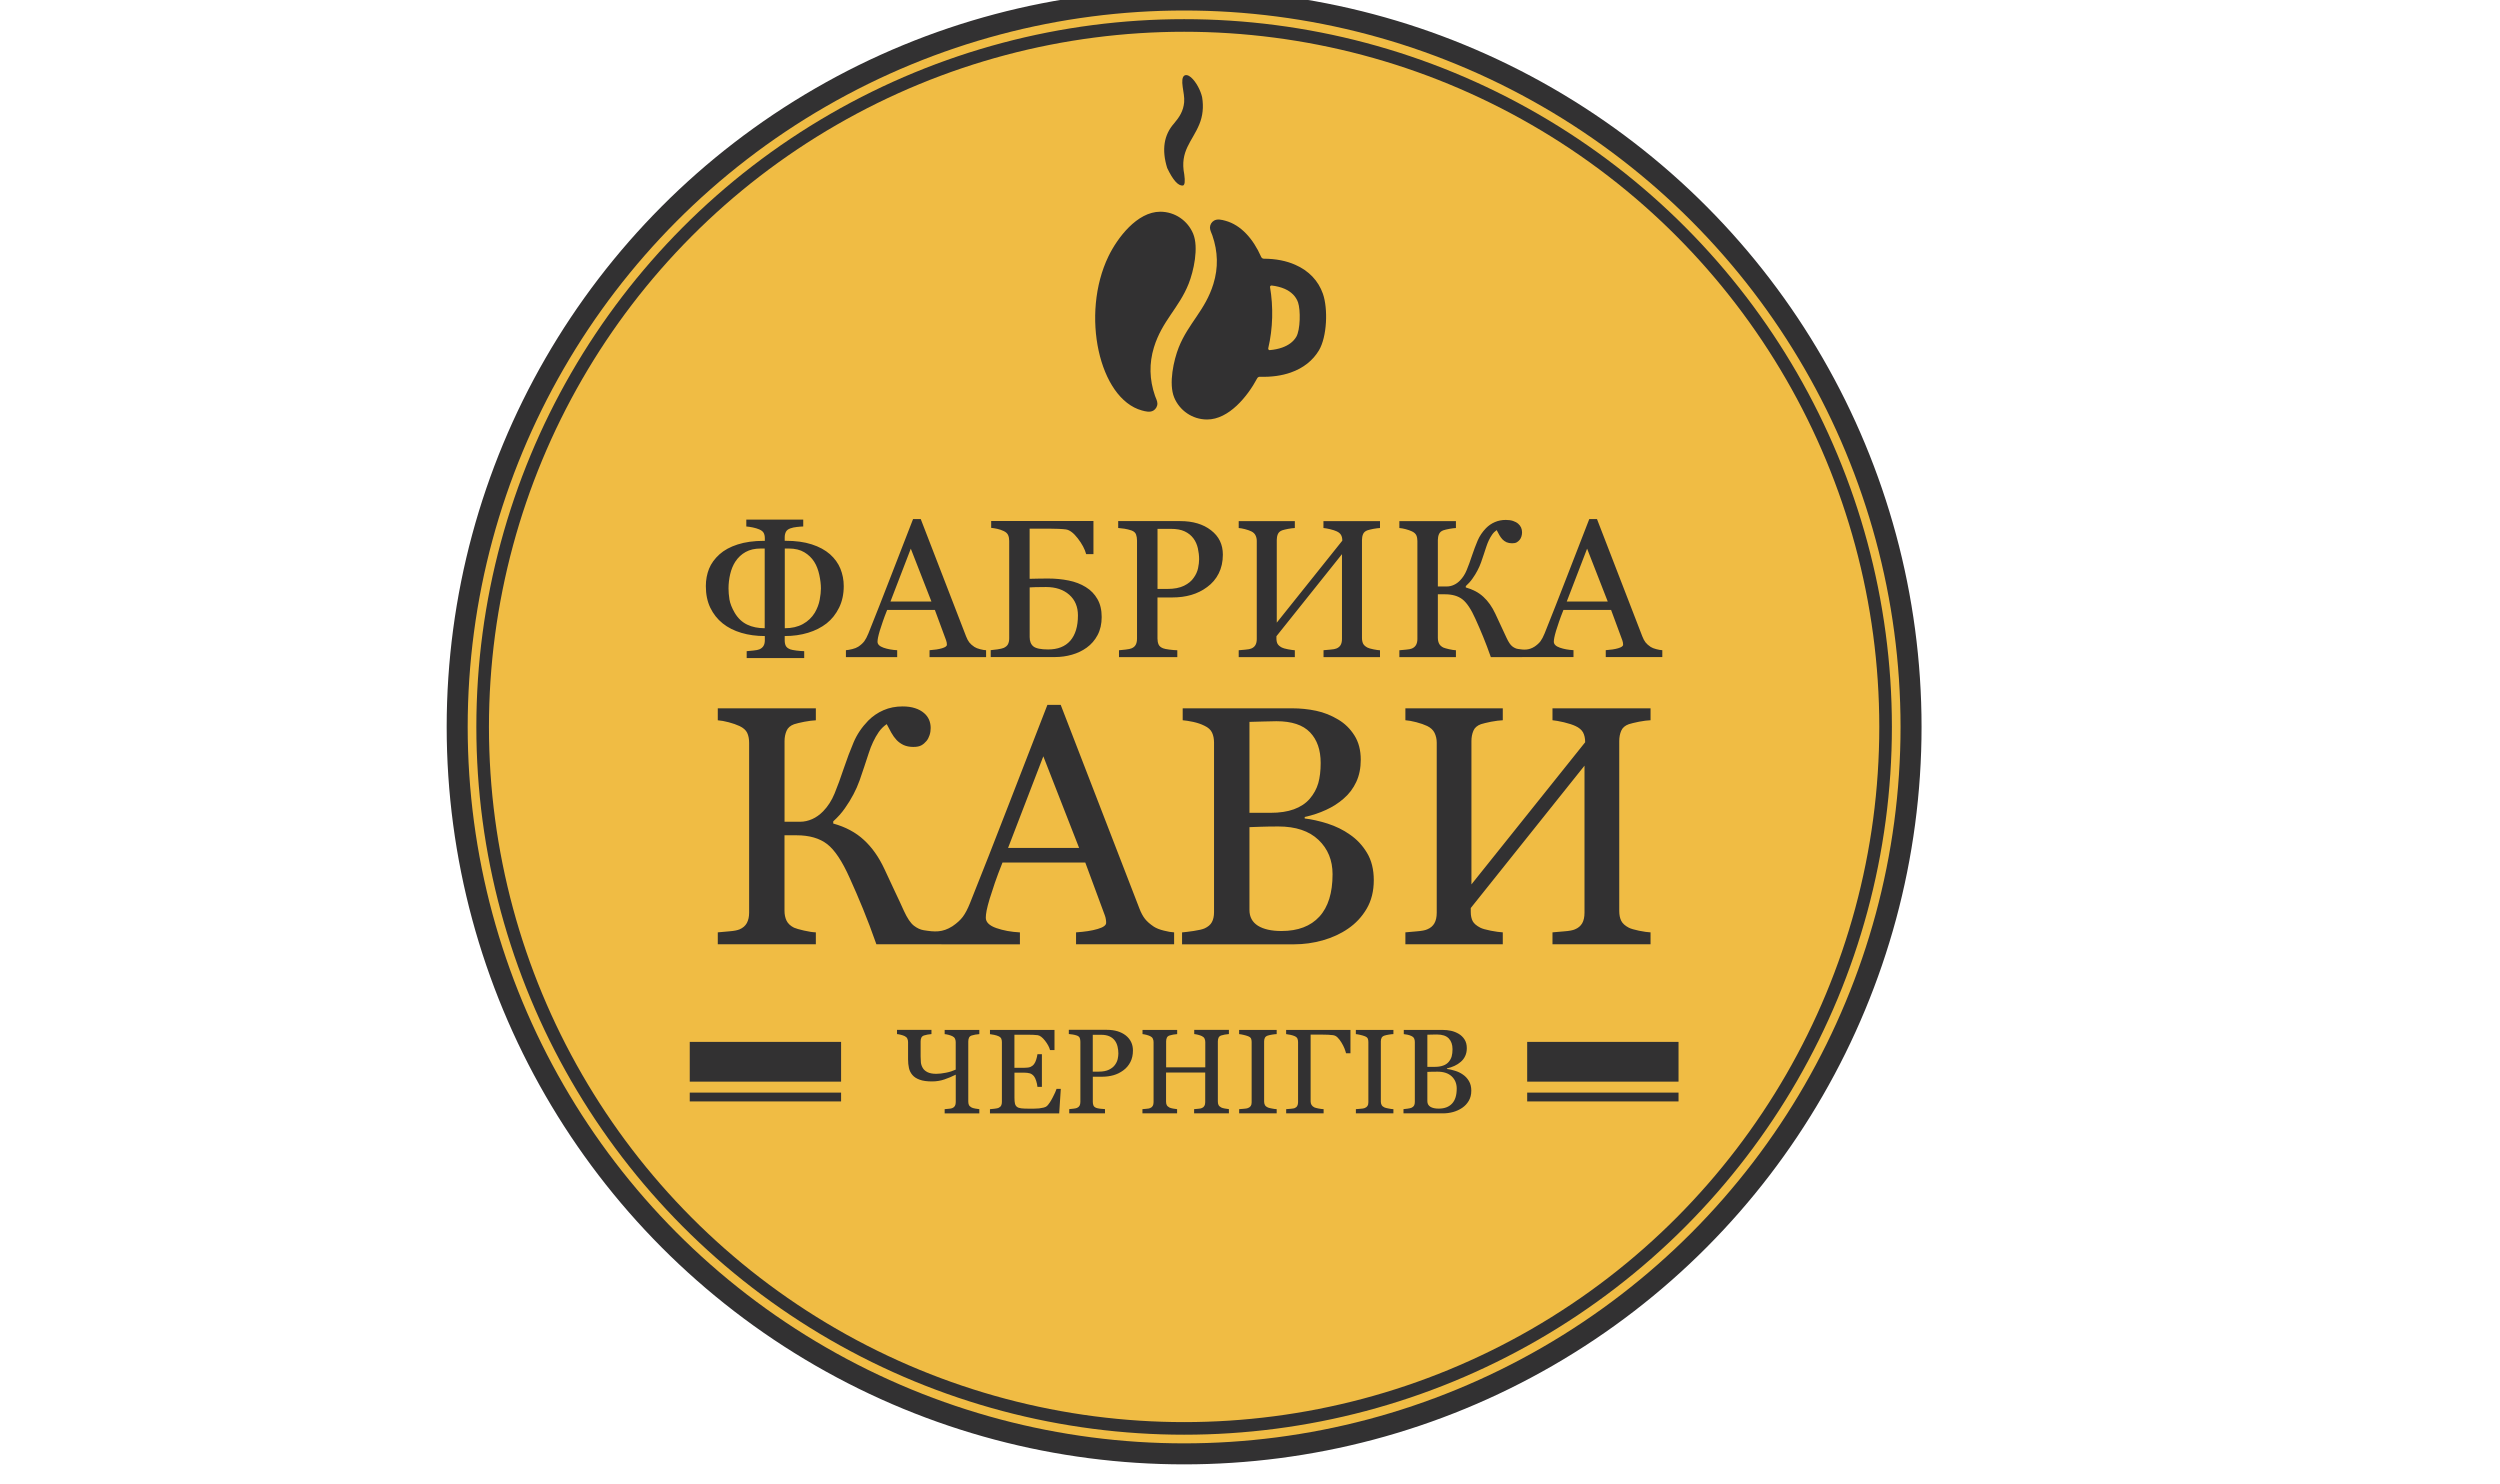 <?xml version="1.0" encoding="UTF-8"?> <!-- Generator: Adobe Illustrator 23.0.2, SVG Export Plug-In . SVG Version: 6.00 Build 0) --> <svg xmlns="http://www.w3.org/2000/svg" xmlns:xlink="http://www.w3.org/1999/xlink" id="Слой_1" x="0px" y="0px" viewBox="0 0 595 353.24" style="enable-background:new 0 0 595 353.24;" xml:space="preserve"> <style type="text/css"> .st0{fill-rule:evenodd;clip-rule:evenodd;fill:#F0BC44;stroke:#323132;stroke-width:5;stroke-miterlimit:22.926;} .st1{fill-rule:evenodd;clip-rule:evenodd;fill:none;stroke:#323132;stroke-width:3;stroke-miterlimit:22.926;} .st2{fill-rule:evenodd;clip-rule:evenodd;fill:#323132;} </style> <circle class="st0" cx="281.82" cy="173.01" r="173.01"></circle> <circle class="st1" cx="281.82" cy="173.01" r="166.95"></circle> <g> <rect x="164.16" y="247.97" class="st2" width="36.02" height="9.46"></rect> <rect x="164.16" y="260.04" class="st2" width="36.02" height="2.1"></rect> </g> <path class="st2" d="M276.14,50.39c3.53,0,6.55,2.16,7.83,5.23c1.37,3.31,0.11,8.93-1.08,11.93c-2.29,5.75-6.32,8.83-8.25,15.11 c-1.17,3.82-1.09,7.67,0.25,11.54c0.19,0.55,0.57,1.23,0.57,1.84c0,0.71-0.39,1.34-0.96,1.68c-0.81,0.48-1.88,0.2-2.72-0.03 c-10.18-2.78-14.64-22.89-7.96-36.7C265.92,56.65,270.62,50.39,276.14,50.39L276.14,50.39z M283.44,18.39 c-0.68-0.58-1.26-0.62-1.6-0.37c-0.49,0.36-0.55,1.32-0.36,2.67c0.16,1.17,0.45,2.48,0.35,3.62c-0.19,2.11-1.1,3.52-2.39,5.05 c-2.45,2.75-2.99,6.29-1.65,10.62c1.37,2.9,2.62,4.29,3.74,4.18c0.45-0.11,0.56-1,0.32-2.67c-1.09-5.57,1.89-7.77,3.59-11.91 c0.82-1.98,1.04-4.12,0.67-6.41C285.79,21.63,284.7,19.47,283.44,18.39L283.44,18.39z M300.8,61.57c-0.28,0-0.52-0.16-0.64-0.42 c-1.93-4.38-4.85-7.61-8.51-8.61c-0.84-0.23-1.91-0.51-2.72-0.03c-0.57,0.34-0.96,0.96-0.96,1.68c0,0.61,0.38,1.28,0.57,1.84 c1.34,3.87,1.43,7.71,0.25,11.54c-1.93,6.28-5.96,9.36-8.25,15.11c-1.19,3-2.45,8.61-1.08,11.93c1.27,3.07,4.3,5.23,7.83,5.23 c5.19,0,9.66-5.54,11.92-9.8c0.13-0.24,0.37-0.38,0.64-0.37c2.77,0.09,5.23-0.27,7.32-1c3.04-1.06,5.31-2.89,6.74-5.29 c1.94-3.27,2.18-9.92,0.94-13.47c-1.08-3.07-3.32-5.47-6.6-6.9C306.17,62.09,303.67,61.58,300.8,61.57L300.8,61.57z M302.21,83.33 c-0.12,0.01-0.22-0.03-0.29-0.12c-0.08-0.09-0.1-0.2-0.08-0.31c1.13-4.81,1.22-9.91,0.43-14.54c-0.02-0.11,0.01-0.22,0.09-0.3 c0.08-0.08,0.18-0.12,0.29-0.11c1.18,0.14,2.21,0.41,3.09,0.79c1.61,0.71,2.7,1.82,3.19,3.22c0.63,1.8,0.56,6.55-0.42,8.21 c-0.67,1.13-1.81,2.01-3.39,2.56C304.27,83.03,303.3,83.23,302.21,83.33z"></path> <path class="st2" d="M382.64,143.16l-4.91-12.58l-4.84,12.58H382.64L382.64,143.16z M196.73,148.37c-1.25,0.97-2.72,1.72-4.41,2.23 c-1.7,0.52-3.55,0.78-5.56,0.78v1.02c0,0.53,0.09,0.97,0.26,1.31c0.17,0.35,0.54,0.63,1.08,0.84c0.27,0.1,0.75,0.19,1.42,0.28 c0.67,0.09,1.3,0.13,1.88,0.15v1.64h-13.69v-1.64c0.37-0.03,0.89-0.08,1.57-0.15c0.69-0.07,1.17-0.16,1.43-0.28 c0.46-0.19,0.79-0.47,1-0.82c0.21-0.34,0.32-0.79,0.32-1.33v-1.02c-2.01,0-3.87-0.25-5.58-0.76c-1.71-0.5-3.2-1.25-4.46-2.26 c-1.25-1-2.23-2.25-2.94-3.72c-0.71-1.48-1.06-3.19-1.06-5.14c0-1.5,0.26-2.87,0.76-4.13c0.51-1.27,1.35-2.41,2.5-3.45 c1.11-0.99,2.55-1.78,4.31-2.34c1.77-0.57,3.85-0.86,6.24-0.86h0.23v-0.61c0-0.49-0.09-0.91-0.26-1.25 c-0.17-0.34-0.53-0.63-1.06-0.86c-0.44-0.19-0.96-0.35-1.55-0.47c-0.58-0.12-1.1-0.19-1.54-0.23v-1.64h13.55v1.64 c-0.44,0.02-0.95,0.05-1.53,0.12c-0.58,0.06-1.09,0.17-1.53,0.33c-0.51,0.18-0.87,0.45-1.06,0.82c-0.19,0.37-0.29,0.8-0.29,1.31 v0.83h0.23c2.39,0,4.46,0.28,6.21,0.85c1.75,0.56,3.19,1.35,4.34,2.35c1.12,1,1.95,2.15,2.48,3.45c0.52,1.29,0.79,2.67,0.79,4.13 c0,1.92-0.37,3.63-1.11,5.14C198.95,146.15,197.96,147.4,196.73,148.37L196.73,148.37z M193.92,145.83 c0.59-1.02,0.98-2.05,1.17-3.09c0.19-1.04,0.29-1.93,0.29-2.68c0-0.97-0.13-2.06-0.39-3.26c-0.26-1.2-0.66-2.23-1.21-3.1 c-0.58-0.91-1.36-1.67-2.35-2.26c-0.98-0.59-2.22-0.89-3.69-0.89h-0.96v18.97c1.66,0,3.09-0.33,4.3-0.99 C192.28,147.87,193.23,146.96,193.92,145.83L193.92,145.83z M174.85,145.83c0.77,1.31,1.77,2.25,2.98,2.83 c1.21,0.58,2.61,0.86,4.17,0.86v-18.97h-0.96c-1.39,0-2.57,0.27-3.57,0.82c-1,0.55-1.82,1.32-2.48,2.33 c-0.55,0.86-0.95,1.86-1.21,2.97c-0.26,1.12-0.39,2.25-0.39,3.39c0,0.79,0.07,1.66,0.22,2.61 C173.77,143.62,174.18,144.67,174.85,145.83L174.85,145.83z M221.68,143.16l-4.91-12.58l-4.84,12.58H221.68L221.68,143.16z M234.69,156.39h-13.46v-1.64c1.19-0.08,2.17-0.23,2.96-0.46c0.78-0.23,1.17-0.51,1.17-0.84c0-0.14-0.01-0.3-0.04-0.5 c-0.03-0.2-0.08-0.37-0.14-0.53l-2.68-7.25h-11.36c-0.43,1.07-0.77,1.99-1.04,2.78c-0.26,0.79-0.51,1.52-0.72,2.19 c-0.19,0.65-0.33,1.19-0.41,1.6c-0.08,0.41-0.12,0.75-0.12,1c0,0.61,0.48,1.08,1.44,1.42c0.96,0.33,2.04,0.53,3.24,0.59v1.64h-12.2 v-1.64c0.4-0.03,0.89-0.12,1.49-0.26c0.59-0.14,1.07-0.33,1.46-0.58c0.61-0.41,1.08-0.84,1.42-1.29c0.33-0.45,0.66-1.07,0.98-1.86 c1.63-4.06,3.42-8.62,5.38-13.69c1.96-5.06,3.71-9.57,5.25-13.53h1.83l10.79,27.92c0.23,0.59,0.48,1.07,0.77,1.44 c0.29,0.37,0.69,0.72,1.21,1.07c0.34,0.22,0.8,0.4,1.36,0.54c0.57,0.15,1.04,0.23,1.42,0.24V156.39L234.69,156.39z M262.2,146.85 c0,1.63-0.32,3.06-0.97,4.29c-0.65,1.23-1.52,2.23-2.61,3.01c-1.04,0.75-2.2,1.3-3.5,1.67c-1.3,0.37-2.64,0.56-4.02,0.56h-15.31 v-1.64c0.37-0.03,0.9-0.09,1.6-0.19c0.69-0.1,1.19-0.22,1.5-0.35c0.47-0.22,0.81-0.5,1-0.86c0.19-0.36,0.3-0.82,0.3-1.38v-23.25 c0-0.51-0.09-0.97-0.26-1.36c-0.18-0.4-0.53-0.72-1.05-0.96c-0.46-0.23-0.98-0.4-1.55-0.53c-0.57-0.12-1.05-0.19-1.43-0.23v-1.64 h24.34v7.9h-1.73c-0.32-1.19-0.98-2.44-1.99-3.75c-1.01-1.31-1.96-2.02-2.86-2.14c-0.47-0.06-1.03-0.1-1.68-0.13 c-0.65-0.03-1.39-0.05-2.23-0.05h-4.7v11.94c0.75-0.02,1.49-0.03,2.23-0.05c0.74-0.02,1.46-0.02,2.16-0.02 c1.72,0,3.35,0.16,4.89,0.47c1.54,0.31,2.9,0.83,4.09,1.57c1.17,0.72,2.09,1.66,2.76,2.84C261.87,143.75,262.2,145.17,262.2,146.85 L262.2,146.85z M256.55,146.47c0-2.06-0.69-3.71-2.08-4.93c-1.39-1.22-3.23-1.83-5.52-1.83c-1.05,0-1.88,0.01-2.49,0.03 c-0.62,0.02-1.08,0.05-1.4,0.06v11.83c0,1,0.3,1.74,0.89,2.22c0.59,0.47,1.76,0.72,3.5,0.72c2.3,0,4.06-0.69,5.28-2.08 C255.94,151.09,256.55,149.09,256.55,146.47L256.55,146.47z M284.11,137.5c0.52-0.72,0.86-1.48,1.03-2.27 c0.16-0.79,0.25-1.49,0.25-2.11c0-0.86-0.1-1.74-0.3-2.64c-0.21-0.9-0.56-1.68-1.06-2.35c-0.54-0.72-1.23-1.27-2.09-1.67 c-0.87-0.4-1.95-0.59-3.24-0.59h-3.21v14.3h2.32c1.64,0,2.97-0.26,3.99-0.76C282.83,138.9,283.6,138.27,284.11,137.5L284.11,137.5z M291.04,132c0,1.69-0.33,3.18-0.99,4.49c-0.66,1.31-1.58,2.38-2.75,3.23c-1.15,0.86-2.42,1.48-3.8,1.88 c-1.39,0.4-2.85,0.59-4.4,0.59h-3.62v9.79c0,0.54,0.09,1,0.26,1.4c0.17,0.4,0.54,0.71,1.09,0.92c0.27,0.11,0.76,0.21,1.45,0.3 c0.7,0.09,1.34,0.14,1.92,0.16v1.64h-13.88v-1.64c0.37-0.03,0.89-0.09,1.57-0.16c0.69-0.08,1.17-0.18,1.43-0.3 c0.46-0.19,0.79-0.48,0.99-0.86c0.2-0.38,0.3-0.86,0.3-1.46v-23.34c0-0.53-0.08-1-0.23-1.43c-0.16-0.43-0.51-0.75-1.07-0.96 c-0.58-0.19-1.14-0.33-1.71-0.42c-0.58-0.09-1.06-0.14-1.47-0.17v-1.64h14.76c3.01,0,5.45,0.72,7.33,2.18 C290.11,127.65,291.04,129.58,291.04,132L291.04,132z M328.46,156.39H315v-1.64c0.37-0.03,0.9-0.08,1.61-0.14 c0.71-0.05,1.19-0.15,1.46-0.27c0.45-0.18,0.79-0.46,1-0.83c0.21-0.37,0.32-0.85,0.32-1.45v-20.17l-15.6,19.53v0.52 c0,0.53,0.09,0.96,0.26,1.28c0.18,0.33,0.52,0.62,1.04,0.9c0.26,0.14,0.74,0.27,1.44,0.41c0.7,0.13,1.25,0.21,1.64,0.23v1.64h-13.36 v-1.64c0.37-0.03,0.89-0.08,1.57-0.14c0.69-0.05,1.16-0.15,1.42-0.27c0.45-0.18,0.78-0.46,0.99-0.83c0.21-0.37,0.32-0.85,0.32-1.44 v-23.34c0-0.48-0.1-0.93-0.3-1.33c-0.19-0.4-0.54-0.72-1.01-0.95c-0.41-0.19-0.9-0.37-1.49-0.52c-0.58-0.15-1.08-0.24-1.5-0.27 v-1.64h13.36v1.64c-0.43,0.02-0.96,0.09-1.59,0.2c-0.63,0.12-1.1,0.24-1.41,0.34c-0.51,0.19-0.86,0.49-1.04,0.91 c-0.18,0.43-0.26,0.9-0.26,1.39v19.68l15.6-19.51c0-0.55-0.1-1-0.3-1.35c-0.2-0.35-0.55-0.65-1.04-0.87 c-0.38-0.18-0.9-0.35-1.57-0.51c-0.68-0.16-1.2-0.25-1.58-0.28v-1.64h13.46v1.64c-0.43,0.02-0.96,0.09-1.58,0.2 c-0.62,0.12-1.09,0.24-1.4,0.34c-0.52,0.19-0.87,0.49-1.05,0.91c-0.18,0.43-0.26,0.9-0.26,1.39v23.31c0,0.54,0.09,0.98,0.26,1.35 c0.18,0.37,0.53,0.69,1.05,0.96c0.26,0.14,0.73,0.27,1.4,0.41c0.67,0.13,1.2,0.21,1.58,0.23V156.39L328.46,156.39z M362.29,156.39 h-7.47c-0.62-1.77-1.23-3.38-1.83-4.84c-0.59-1.46-1.21-2.87-1.83-4.24c-1.02-2.3-2.06-3.85-3.09-4.66 c-1.04-0.81-2.44-1.21-4.2-1.21h-1.66v10.37c0,0.5,0.09,0.95,0.28,1.35c0.19,0.39,0.54,0.72,1.03,0.96 c0.24,0.11,0.69,0.23,1.35,0.39c0.66,0.15,1.21,0.23,1.64,0.25v1.64h-13.46v-1.64c0.36-0.03,0.87-0.08,1.55-0.14 c0.68-0.05,1.15-0.15,1.43-0.27c0.46-0.19,0.79-0.49,1-0.87c0.21-0.39,0.31-0.86,0.31-1.4v-23.34c0-0.51-0.09-0.97-0.26-1.35 c-0.18-0.37-0.53-0.69-1.05-0.93c-0.42-0.19-0.91-0.37-1.48-0.52c-0.57-0.15-1.07-0.24-1.5-0.27v-1.64h13.46v1.64 c-0.42,0.02-0.95,0.09-1.58,0.2c-0.64,0.12-1.11,0.24-1.41,0.34c-0.51,0.19-0.86,0.49-1.04,0.91c-0.18,0.43-0.27,0.89-0.27,1.39 v11.07h2.13c0.57,0,1.12-0.12,1.66-0.37c0.55-0.24,1.04-0.6,1.5-1.07c0.65-0.67,1.18-1.49,1.57-2.45c0.4-0.97,0.83-2.13,1.28-3.5 c0.43-1.26,0.86-2.43,1.32-3.51c0.45-1.07,1.12-2.07,2-2.98c0.6-0.61,1.29-1.09,2.1-1.44c0.8-0.35,1.68-0.52,2.62-0.52 c0.65,0,1.22,0.08,1.71,0.24c0.48,0.16,0.9,0.38,1.23,0.67c0.3,0.26,0.53,0.56,0.69,0.91c0.15,0.35,0.23,0.73,0.23,1.14 c0,0.33-0.05,0.66-0.15,0.98c-0.1,0.32-0.24,0.58-0.42,0.8c-0.22,0.26-0.45,0.46-0.71,0.6c-0.26,0.15-0.63,0.22-1.1,0.22 c-0.51,0-0.94-0.09-1.32-0.25c-0.37-0.17-0.69-0.4-0.97-0.69c-0.27-0.29-0.52-0.63-0.74-1.02c-0.22-0.39-0.43-0.78-0.63-1.18 c-0.42,0.29-0.79,0.65-1.08,1.07c-0.3,0.43-0.56,0.89-0.79,1.37c-0.23,0.49-0.43,1-0.61,1.55c-0.17,0.55-0.37,1.16-0.6,1.82 c-0.19,0.57-0.4,1.19-0.64,1.88c-0.25,0.69-0.53,1.33-0.85,1.92c-0.33,0.64-0.72,1.28-1.18,1.92c-0.44,0.64-0.98,1.24-1.6,1.8v0.32 c1.68,0.47,3.09,1.21,4.2,2.25c1.12,1.03,2.06,2.36,2.82,3.99c0.43,0.93,0.9,1.93,1.4,3.01c0.51,1.07,0.93,1.99,1.27,2.73 c0.47,1.02,0.93,1.7,1.37,2.04c0.44,0.34,0.89,0.55,1.35,0.62c1.47,0.24,2.61,0.3,3.95-0.55c0.61-0.41,1.08-0.84,1.42-1.29 c0.33-0.45,0.66-1.07,0.98-1.86c1.63-4.06,3.42-8.62,5.38-13.69c1.96-5.06,3.71-9.57,5.25-13.53h1.83l10.79,27.92 c0.23,0.59,0.48,1.07,0.77,1.44c0.29,0.37,0.69,0.72,1.21,1.07c0.34,0.22,0.8,0.4,1.36,0.54c0.57,0.15,1.04,0.23,1.42,0.24v1.64 h-13.46v-1.64c1.19-0.08,2.17-0.23,2.96-0.46c0.78-0.23,1.17-0.51,1.17-0.84c0-0.14-0.01-0.3-0.04-0.5 c-0.03-0.2-0.08-0.37-0.14-0.53l-2.68-7.25H372.1c-0.43,1.07-0.77,1.99-1.04,2.78c-0.26,0.79-0.51,1.52-0.72,2.19 c-0.19,0.65-0.33,1.19-0.41,1.6c-0.08,0.41-0.12,0.75-0.12,1c0,0.61,0.48,1.08,1.44,1.42c0.96,0.33,2.04,0.53,3.24,0.59v1.64h-10.75 H362.29z"></path> <path class="st2" d="M392.83,224.74h-23.34v-2.84c0.63-0.05,1.57-0.14,2.8-0.24c1.23-0.09,2.07-0.26,2.53-0.47 c0.78-0.31,1.36-0.8,1.74-1.45c0.36-0.63,0.55-1.47,0.55-2.51v-35l-27.07,33.88v0.9c0,0.92,0.16,1.66,0.46,2.23 c0.31,0.57,0.9,1.08,1.81,1.55c0.45,0.24,1.28,0.47,2.5,0.72c1.22,0.23,2.16,0.36,2.85,0.39v2.84h-23.18v-2.84 c0.63-0.05,1.54-0.14,2.73-0.24c1.19-0.09,2.01-0.26,2.46-0.47c0.78-0.31,1.35-0.8,1.72-1.45c0.36-0.63,0.55-1.47,0.55-2.5v-40.49 c0-0.84-0.18-1.61-0.51-2.31c-0.34-0.7-0.93-1.24-1.76-1.65c-0.72-0.34-1.57-0.63-2.58-0.9c-1-0.26-1.88-0.42-2.61-0.47v-2.84h23.18 v2.84c-0.74,0.03-1.66,0.15-2.76,0.35c-1.09,0.22-1.9,0.42-2.44,0.59c-0.89,0.32-1.5,0.85-1.8,1.58c-0.31,0.74-0.46,1.55-0.46,2.42 v34.13l27.07-33.83c0-0.95-0.18-1.73-0.51-2.35c-0.35-0.61-0.95-1.12-1.8-1.51c-0.66-0.31-1.57-0.61-2.73-0.89 c-1.18-0.27-2.08-0.43-2.74-0.49v-2.84h23.34v2.84c-0.74,0.03-1.66,0.15-2.74,0.35c-1.08,0.22-1.89,0.42-2.43,0.59 c-0.9,0.32-1.51,0.85-1.82,1.58c-0.31,0.74-0.46,1.55-0.46,2.42v40.44c0,0.93,0.15,1.7,0.46,2.34c0.31,0.63,0.92,1.19,1.82,1.66 c0.46,0.24,1.27,0.47,2.43,0.72c1.16,0.23,2.08,0.36,2.74,0.39V224.74L392.83,224.74z M224.06,224.74h-2.53h-12.95 c-1.08-3.07-2.13-5.86-3.17-8.39c-1.03-2.53-2.09-4.97-3.17-7.36c-1.77-3.98-3.57-6.69-5.36-8.08c-1.81-1.4-4.24-2.11-7.29-2.11 h-2.88v17.99c0,0.86,0.16,1.65,0.49,2.34c0.34,0.68,0.93,1.24,1.78,1.66c0.42,0.19,1.2,0.41,2.34,0.68 c1.15,0.26,2.09,0.41,2.85,0.43v2.84h-23.34v-2.84c0.62-0.05,1.51-0.14,2.69-0.24c1.18-0.09,2-0.26,2.49-0.47 c0.8-0.34,1.38-0.85,1.74-1.51c0.36-0.68,0.54-1.49,0.54-2.43v-40.49c0-0.89-0.15-1.67-0.46-2.34c-0.31-0.65-0.92-1.19-1.82-1.62 c-0.73-0.34-1.58-0.63-2.57-0.9c-0.99-0.26-1.86-0.42-2.61-0.47v-2.84h23.34v2.84c-0.73,0.03-1.65,0.15-2.74,0.35 c-1.11,0.22-1.92,0.42-2.44,0.59c-0.88,0.32-1.49,0.85-1.8,1.58c-0.31,0.74-0.47,1.54-0.47,2.42v19.21h3.69 c0.99,0,1.95-0.22,2.88-0.63c0.95-0.42,1.81-1.04,2.61-1.85c1.13-1.16,2.05-2.58,2.73-4.25c0.69-1.67,1.43-3.7,2.22-6.06 c0.74-2.19,1.5-4.21,2.3-6.09c0.78-1.86,1.94-3.59,3.47-5.17c1.04-1.05,2.24-1.89,3.65-2.5c1.39-0.61,2.92-0.9,4.55-0.9 c1.13,0,2.12,0.14,2.97,0.42c0.84,0.27,1.55,0.66,2.13,1.16c0.53,0.45,0.92,0.97,1.19,1.58c0.26,0.61,0.39,1.27,0.39,1.97 c0,0.58-0.08,1.15-0.26,1.7c-0.18,0.55-0.42,1.01-0.73,1.39c-0.38,0.45-0.78,0.8-1.23,1.04c-0.46,0.26-1.09,0.38-1.9,0.38 c-0.88,0-1.63-0.15-2.28-0.43c-0.65-0.3-1.2-0.69-1.69-1.19c-0.47-0.5-0.9-1.09-1.28-1.77c-0.38-0.68-0.74-1.35-1.09-2.04 c-0.73,0.5-1.36,1.12-1.88,1.86c-0.51,0.74-0.97,1.54-1.36,2.38c-0.41,0.85-0.74,1.74-1.05,2.69c-0.3,0.96-0.65,2.01-1.04,3.16 c-0.32,0.99-0.69,2.07-1.11,3.27c-0.43,1.2-0.92,2.31-1.47,3.34c-0.58,1.11-1.26,2.22-2.04,3.32c-0.77,1.11-1.7,2.15-2.78,3.12V196 c2.92,0.81,5.36,2.11,7.29,3.9c1.95,1.78,3.57,4.09,4.89,6.92c0.74,1.61,1.55,3.35,2.43,5.21c0.89,1.86,1.62,3.44,2.2,4.74 c0.81,1.77,1.61,2.94,2.38,3.54c0.76,0.59,1.54,0.95,2.34,1.08c2.6,0.42,4.44,0.58,6.85-0.95c1.05-0.72,1.88-1.46,2.46-2.24 c0.58-0.78,1.15-1.85,1.7-3.23c2.82-7.04,5.93-14.95,9.33-23.75c3.4-8.78,6.44-16.6,9.1-23.46h3.17l18.72,48.44 c0.39,1.03,0.84,1.86,1.34,2.5c0.5,0.63,1.2,1.24,2.11,1.85c0.59,0.38,1.39,0.69,2.36,0.93c0.99,0.26,1.8,0.39,2.46,0.42v2.84 h-23.34v-2.84c2.07-0.14,3.77-0.39,5.13-0.8c1.35-0.39,2.03-0.88,2.03-1.46c0-0.24-0.01-0.53-0.07-0.86 c-0.05-0.35-0.14-0.65-0.24-0.92l-4.65-12.57h-19.71c-0.74,1.85-1.34,3.46-1.81,4.82c-0.46,1.38-0.88,2.63-1.24,3.8 c-0.34,1.13-0.58,2.07-0.72,2.77c-0.14,0.72-0.2,1.3-0.2,1.74c0,1.05,0.84,1.88,2.5,2.46c1.66,0.58,3.54,0.92,5.62,1.03v2.84H224.06 L224.06,224.74z M256.83,201.81l-8.52-21.81l-8.39,21.81H256.83L256.83,201.81z M317.15,208.06c0-3.31-1.11-6.04-3.34-8.16 c-2.23-2.13-5.42-3.2-9.56-3.2c-1.67,0-3.11,0.03-4.27,0.07c-1.16,0.04-2.03,0.07-2.61,0.09v19.71c0,1.66,0.68,2.9,2.01,3.75 c1.35,0.84,3.23,1.26,5.62,1.26c3.93,0,6.93-1.15,9.02-3.43C316.11,215.87,317.15,212.5,317.15,208.06L317.15,208.06z M311.71,190.12c0.97-1.13,1.65-2.38,2.04-3.73c0.38-1.35,0.57-2.96,0.57-4.81c0-3.09-0.84-5.52-2.53-7.28 c-1.69-1.77-4.36-2.65-8-2.65c-0.85,0-1.9,0.03-3.19,0.07c-1.28,0.04-2.36,0.07-3.23,0.09v21.64h5.02c2.16,0,4.03-0.28,5.56-0.84 S310.75,191.23,311.71,190.12L311.71,190.12z M321.26,198.62c1.63,1.11,3,2.55,4.08,4.35c1.08,1.78,1.62,3.96,1.62,6.51 c0,2.62-0.57,4.88-1.7,6.81c-1.13,1.92-2.61,3.5-4.43,4.74c-1.77,1.22-3.77,2.13-6,2.77c-2.23,0.63-4.52,0.95-6.9,0.95h-26.6v-2.84 c0.63-0.05,1.55-0.16,2.77-0.34c1.2-0.18,2.07-0.38,2.59-0.61c0.82-0.38,1.4-0.86,1.74-1.49c0.34-0.62,0.51-1.42,0.51-2.39v-40.33 c0-0.89-0.15-1.69-0.46-2.36c-0.31-0.69-0.92-1.24-1.82-1.66c-0.8-0.41-1.7-0.7-2.69-0.92c-0.99-0.2-1.82-0.34-2.49-0.39v-2.84h26 c2,0,3.93,0.2,5.77,0.59c1.84,0.39,3.59,1.09,5.25,2.09c1.57,0.93,2.85,2.19,3.85,3.77c1.01,1.59,1.51,3.51,1.51,5.79 c0,1.97-0.35,3.74-1.07,5.28c-0.72,1.55-1.72,2.88-3.01,3.98c-1.22,1.07-2.61,1.96-4.17,2.67c-1.58,0.73-3.27,1.3-5.09,1.69v0.36 c1.61,0.18,3.4,0.58,5.4,1.2C317.92,196.65,319.7,197.51,321.26,198.62z"></path> <path class="st2" d="M227.46,254.57v-6.56c0-0.3-0.06-0.57-0.18-0.82c-0.12-0.25-0.33-0.44-0.62-0.58 c-0.25-0.12-0.55-0.22-0.91-0.32c-0.35-0.09-0.66-0.15-0.92-0.17v-1h8.25v1c-0.26,0.01-0.59,0.05-0.97,0.12 c-0.38,0.08-0.67,0.15-0.86,0.21c-0.32,0.11-0.54,0.3-0.64,0.56c-0.11,0.26-0.16,0.55-0.16,0.86v14.3c0,0.33,0.05,0.6,0.16,0.83 c0.11,0.22,0.32,0.42,0.64,0.59c0.16,0.09,0.45,0.17,0.86,0.25c0.41,0.08,0.74,0.13,0.97,0.14v1h-8.25v-1 c0.22-0.02,0.54-0.05,0.96-0.09c0.42-0.03,0.71-0.09,0.87-0.17c0.28-0.11,0.48-0.28,0.61-0.51c0.13-0.23,0.2-0.53,0.2-0.89v-6.55 c-0.87,0.44-1.77,0.82-2.69,1.13c-0.93,0.32-1.92,0.48-2.97,0.48c-1.19,0-2.16-0.13-2.92-0.41c-0.76-0.27-1.35-0.65-1.76-1.15 c-0.39-0.46-0.66-1-0.8-1.63c-0.14-0.63-0.21-1.33-0.21-2.09v-4.1c0-0.3-0.06-0.57-0.18-0.82c-0.12-0.25-0.33-0.44-0.62-0.58 c-0.25-0.12-0.55-0.23-0.91-0.32c-0.35-0.09-0.66-0.15-0.92-0.17v-1h8.2v1c-0.26,0.01-0.57,0.05-0.94,0.12 c-0.36,0.08-0.64,0.15-0.84,0.21c-0.32,0.11-0.53,0.3-0.64,0.56c-0.11,0.26-0.16,0.54-0.16,0.86v3.57c0,0.47,0.02,0.93,0.06,1.39 c0.04,0.46,0.19,0.91,0.44,1.34c0.23,0.41,0.61,0.75,1.12,1.01c0.51,0.26,1.21,0.4,2.1,0.4c0.68,0,1.46-0.09,2.34-0.27 C226.03,255.13,226.79,254.88,227.46,254.57L227.46,254.57z M252.47,259.14l-0.38,5.85h-16.48v-1c0.28-0.02,0.65-0.06,1.12-0.12 c0.47-0.06,0.77-0.12,0.91-0.19c0.3-0.14,0.51-0.32,0.63-0.55c0.12-0.22,0.18-0.51,0.18-0.85v-14.26c0-0.31-0.05-0.58-0.15-0.82 c-0.11-0.24-0.32-0.43-0.65-0.58c-0.25-0.12-0.59-0.22-1.02-0.32c-0.43-0.09-0.76-0.15-1.02-0.17v-1h15.36v4.79h-1.06 c-0.19-0.71-0.59-1.46-1.21-2.25c-0.62-0.79-1.2-1.23-1.76-1.3c-0.29-0.03-0.64-0.06-1.03-0.08c-0.4-0.02-0.86-0.03-1.37-0.03h-3.11 v7.88h2.23c0.71,0,1.24-0.07,1.57-0.2c0.33-0.14,0.62-0.36,0.87-0.68c0.21-0.27,0.38-0.63,0.52-1.08c0.14-0.45,0.24-0.87,0.29-1.28 h1.06v7.77h-1.06c-0.04-0.45-0.14-0.92-0.3-1.42c-0.16-0.5-0.33-0.86-0.51-1.08c-0.29-0.36-0.62-0.6-0.98-0.71 c-0.37-0.11-0.85-0.17-1.45-0.17h-2.23v5.96c0,0.6,0.04,1.07,0.12,1.41c0.09,0.34,0.25,0.61,0.49,0.78 c0.24,0.18,0.57,0.29,0.99,0.34c0.42,0.05,1.02,0.08,1.79,0.08c0.31,0,0.71,0,1.21,0c0.5,0,0.93-0.02,1.27-0.06 c0.35-0.04,0.72-0.11,1.1-0.2c0.38-0.1,0.64-0.23,0.8-0.4c0.43-0.44,0.88-1.12,1.35-2.04c0.47-0.91,0.77-1.58,0.9-2.01H252.47 L252.47,259.14z M269.64,250.02c0,1.04-0.2,1.95-0.61,2.75c-0.41,0.8-0.97,1.46-1.69,1.98c-0.71,0.53-1.49,0.91-2.33,1.15 c-0.85,0.24-1.75,0.36-2.7,0.36h-2.22v6c0,0.33,0.05,0.61,0.16,0.86c0.11,0.25,0.33,0.43,0.67,0.56c0.17,0.07,0.46,0.13,0.89,0.19 c0.43,0.05,0.82,0.09,1.18,0.1v1h-8.51v-1c0.22-0.02,0.54-0.05,0.97-0.1c0.42-0.05,0.72-0.11,0.88-0.19 c0.28-0.12,0.48-0.3,0.61-0.53c0.12-0.23,0.19-0.53,0.19-0.89v-14.32c0-0.32-0.05-0.62-0.14-0.88c-0.1-0.26-0.32-0.46-0.66-0.59 c-0.35-0.12-0.7-0.21-1.05-0.26c-0.35-0.05-0.65-0.09-0.9-0.11v-1h9.06c1.84,0,3.34,0.44,4.5,1.34 C269.07,247.35,269.64,248.54,269.64,250.02L269.64,250.02z M265.39,253.4c0.32-0.44,0.53-0.91,0.63-1.39 c0.1-0.48,0.15-0.91,0.15-1.29c0-0.53-0.06-1.07-0.19-1.62c-0.13-0.55-0.34-1.03-0.65-1.44c-0.33-0.44-0.75-0.78-1.29-1.02 c-0.54-0.24-1.19-0.36-1.99-0.36h-1.97v8.77h1.42c1.01,0,1.82-0.16,2.45-0.47C264.6,254.25,265.08,253.87,265.39,253.4L265.39,253.4 z M292.45,264.98h-8.25v-1c0.22-0.02,0.54-0.05,0.96-0.09c0.42-0.03,0.71-0.09,0.87-0.17c0.28-0.11,0.48-0.28,0.61-0.51 c0.13-0.22,0.2-0.52,0.2-0.88v-7.07h-9.32v6.91c0,0.33,0.05,0.6,0.16,0.83c0.11,0.22,0.32,0.42,0.64,0.59 c0.16,0.09,0.45,0.17,0.86,0.25c0.41,0.08,0.74,0.13,0.97,0.14v1h-8.25v-1c0.22-0.02,0.54-0.05,0.97-0.09 c0.42-0.03,0.71-0.09,0.87-0.17c0.28-0.11,0.48-0.28,0.61-0.51c0.13-0.22,0.2-0.52,0.2-0.88v-14.32c0-0.3-0.06-0.57-0.18-0.82 c-0.12-0.25-0.33-0.44-0.62-0.58c-0.25-0.12-0.55-0.22-0.91-0.32c-0.35-0.09-0.66-0.15-0.92-0.17v-1h8.25v1 c-0.26,0.01-0.59,0.05-0.97,0.12c-0.38,0.08-0.67,0.15-0.86,0.21c-0.32,0.11-0.54,0.3-0.64,0.56c-0.11,0.26-0.16,0.54-0.16,0.85 v6.16h9.32v-6.02c0-0.3-0.06-0.57-0.18-0.82c-0.12-0.25-0.33-0.44-0.62-0.58c-0.25-0.12-0.55-0.23-0.91-0.32 c-0.35-0.09-0.66-0.15-0.92-0.17v-1h8.25v1c-0.26,0.01-0.59,0.05-0.97,0.12c-0.38,0.08-0.67,0.15-0.86,0.21 c-0.32,0.11-0.53,0.3-0.64,0.56c-0.11,0.26-0.16,0.55-0.16,0.86v14.3c0,0.33,0.05,0.6,0.16,0.83c0.11,0.22,0.32,0.42,0.64,0.59 c0.16,0.09,0.45,0.17,0.86,0.25c0.41,0.08,0.74,0.13,0.97,0.14V264.98L292.45,264.98z M303.86,264.98h-8.94v-1 c0.25-0.02,0.62-0.05,1.09-0.09c0.47-0.03,0.81-0.09,1-0.17c0.31-0.12,0.53-0.29,0.67-0.5c0.14-0.21,0.21-0.5,0.21-0.87v-14.37 c0-0.32-0.05-0.6-0.15-0.82c-0.11-0.22-0.34-0.4-0.73-0.55c-0.28-0.11-0.63-0.21-1.06-0.31c-0.43-0.1-0.77-0.16-1.04-0.18v-1h8.94v1 c-0.29,0.01-0.64,0.04-1.04,0.11c-0.4,0.06-0.75,0.14-1.05,0.23c-0.36,0.11-0.6,0.3-0.72,0.54c-0.12,0.25-0.18,0.53-0.18,0.84v14.36 c0,0.31,0.07,0.58,0.2,0.82c0.14,0.24,0.37,0.43,0.7,0.57c0.2,0.08,0.51,0.16,0.96,0.24c0.44,0.09,0.82,0.14,1.13,0.15V264.98 L303.86,264.98z M321.42,250.68h-1.06c-0.09-0.36-0.22-0.75-0.38-1.16c-0.16-0.41-0.4-0.87-0.71-1.39c-0.3-0.49-0.6-0.88-0.92-1.2 c-0.31-0.32-0.67-0.5-1.08-0.56c-0.32-0.04-0.71-0.08-1.17-0.1c-0.46-0.02-0.9-0.03-1.32-0.03h-2.85v15.91 c0,0.32,0.08,0.59,0.22,0.83c0.15,0.23,0.37,0.43,0.67,0.58c0.19,0.09,0.52,0.17,1.01,0.27c0.49,0.09,0.89,0.14,1.19,0.15v1h-8.91 v-1c0.28-0.02,0.65-0.05,1.12-0.09c0.47-0.04,0.77-0.1,0.91-0.16c0.28-0.12,0.49-0.3,0.61-0.54c0.13-0.24,0.19-0.53,0.19-0.86 v-14.32c0-0.31-0.05-0.58-0.15-0.82c-0.11-0.24-0.32-0.43-0.65-0.58c-0.25-0.12-0.59-0.22-1.02-0.32c-0.43-0.09-0.76-0.15-1.02-0.17 v-1h15.31V250.68L321.42,250.68z M331.64,264.98h-8.94v-1c0.25-0.02,0.62-0.05,1.09-0.09c0.47-0.03,0.81-0.09,1-0.17 c0.31-0.12,0.53-0.29,0.67-0.5c0.14-0.21,0.21-0.5,0.21-0.87v-14.37c0-0.32-0.05-0.6-0.15-0.82c-0.11-0.22-0.34-0.4-0.73-0.55 c-0.28-0.11-0.63-0.21-1.06-0.31c-0.43-0.1-0.77-0.16-1.04-0.18v-1h8.94v1c-0.29,0.01-0.64,0.04-1.04,0.11 c-0.4,0.06-0.75,0.14-1.05,0.23c-0.36,0.11-0.6,0.3-0.72,0.54c-0.12,0.25-0.18,0.53-0.18,0.84v14.36c0,0.31,0.07,0.58,0.2,0.82 c0.14,0.24,0.37,0.43,0.7,0.57c0.2,0.08,0.51,0.16,0.96,0.24c0.44,0.09,0.82,0.14,1.13,0.15V264.98L331.64,264.98z M348.16,255.74 c0.58,0.39,1.06,0.9,1.44,1.54c0.38,0.63,0.57,1.4,0.57,2.3c0,0.93-0.2,1.72-0.6,2.41c-0.4,0.68-0.92,1.24-1.57,1.68 c-0.63,0.43-1.33,0.75-2.12,0.98c-0.79,0.22-1.6,0.33-2.44,0.33h-9.41v-1c0.22-0.02,0.55-0.06,0.98-0.12 c0.43-0.06,0.73-0.13,0.92-0.21c0.29-0.13,0.5-0.31,0.62-0.53c0.12-0.22,0.18-0.5,0.18-0.85v-14.26c0-0.32-0.05-0.6-0.16-0.84 c-0.11-0.24-0.32-0.44-0.64-0.59c-0.28-0.14-0.6-0.25-0.95-0.32c-0.35-0.07-0.64-0.12-0.88-0.14v-1h9.2c0.71,0,1.39,0.07,2.04,0.21 c0.65,0.14,1.27,0.39,1.86,0.74c0.55,0.33,1.01,0.77,1.36,1.33c0.36,0.56,0.54,1.24,0.54,2.05c0,0.7-0.12,1.32-0.38,1.87 c-0.25,0.55-0.61,1.02-1.07,1.41c-0.43,0.38-0.92,0.69-1.48,0.95c-0.56,0.26-1.16,0.46-1.8,0.6v0.13c0.57,0.06,1.2,0.21,1.91,0.43 C346.98,255.05,347.61,255.35,348.16,255.74L348.16,255.74z M344.78,252.74c0.34-0.4,0.58-0.84,0.72-1.32 c0.13-0.48,0.2-1.05,0.2-1.7c0-1.09-0.3-1.95-0.89-2.57c-0.6-0.63-1.54-0.94-2.83-0.94c-0.3,0-0.67,0.01-1.13,0.02 c-0.45,0.01-0.84,0.02-1.14,0.03v7.65h1.78c0.76,0,1.42-0.1,1.97-0.3C344,253.43,344.44,253.13,344.78,252.74L344.78,252.74z M346.7,259.08c0-1.17-0.39-2.14-1.18-2.89c-0.79-0.75-1.92-1.13-3.38-1.13c-0.59,0-1.1,0.01-1.51,0.02 c-0.41,0.01-0.72,0.02-0.92,0.03v6.97c0,0.59,0.24,1.03,0.71,1.33c0.48,0.3,1.14,0.44,1.99,0.44c1.39,0,2.45-0.41,3.19-1.21 C346.34,261.84,346.7,260.66,346.7,259.08z"></path> <g> <rect x="363.47" y="247.97" class="st2" width="36.02" height="9.46"></rect> <rect x="363.47" y="260.04" class="st2" width="36.02" height="2.1"></rect> </g> </svg> 